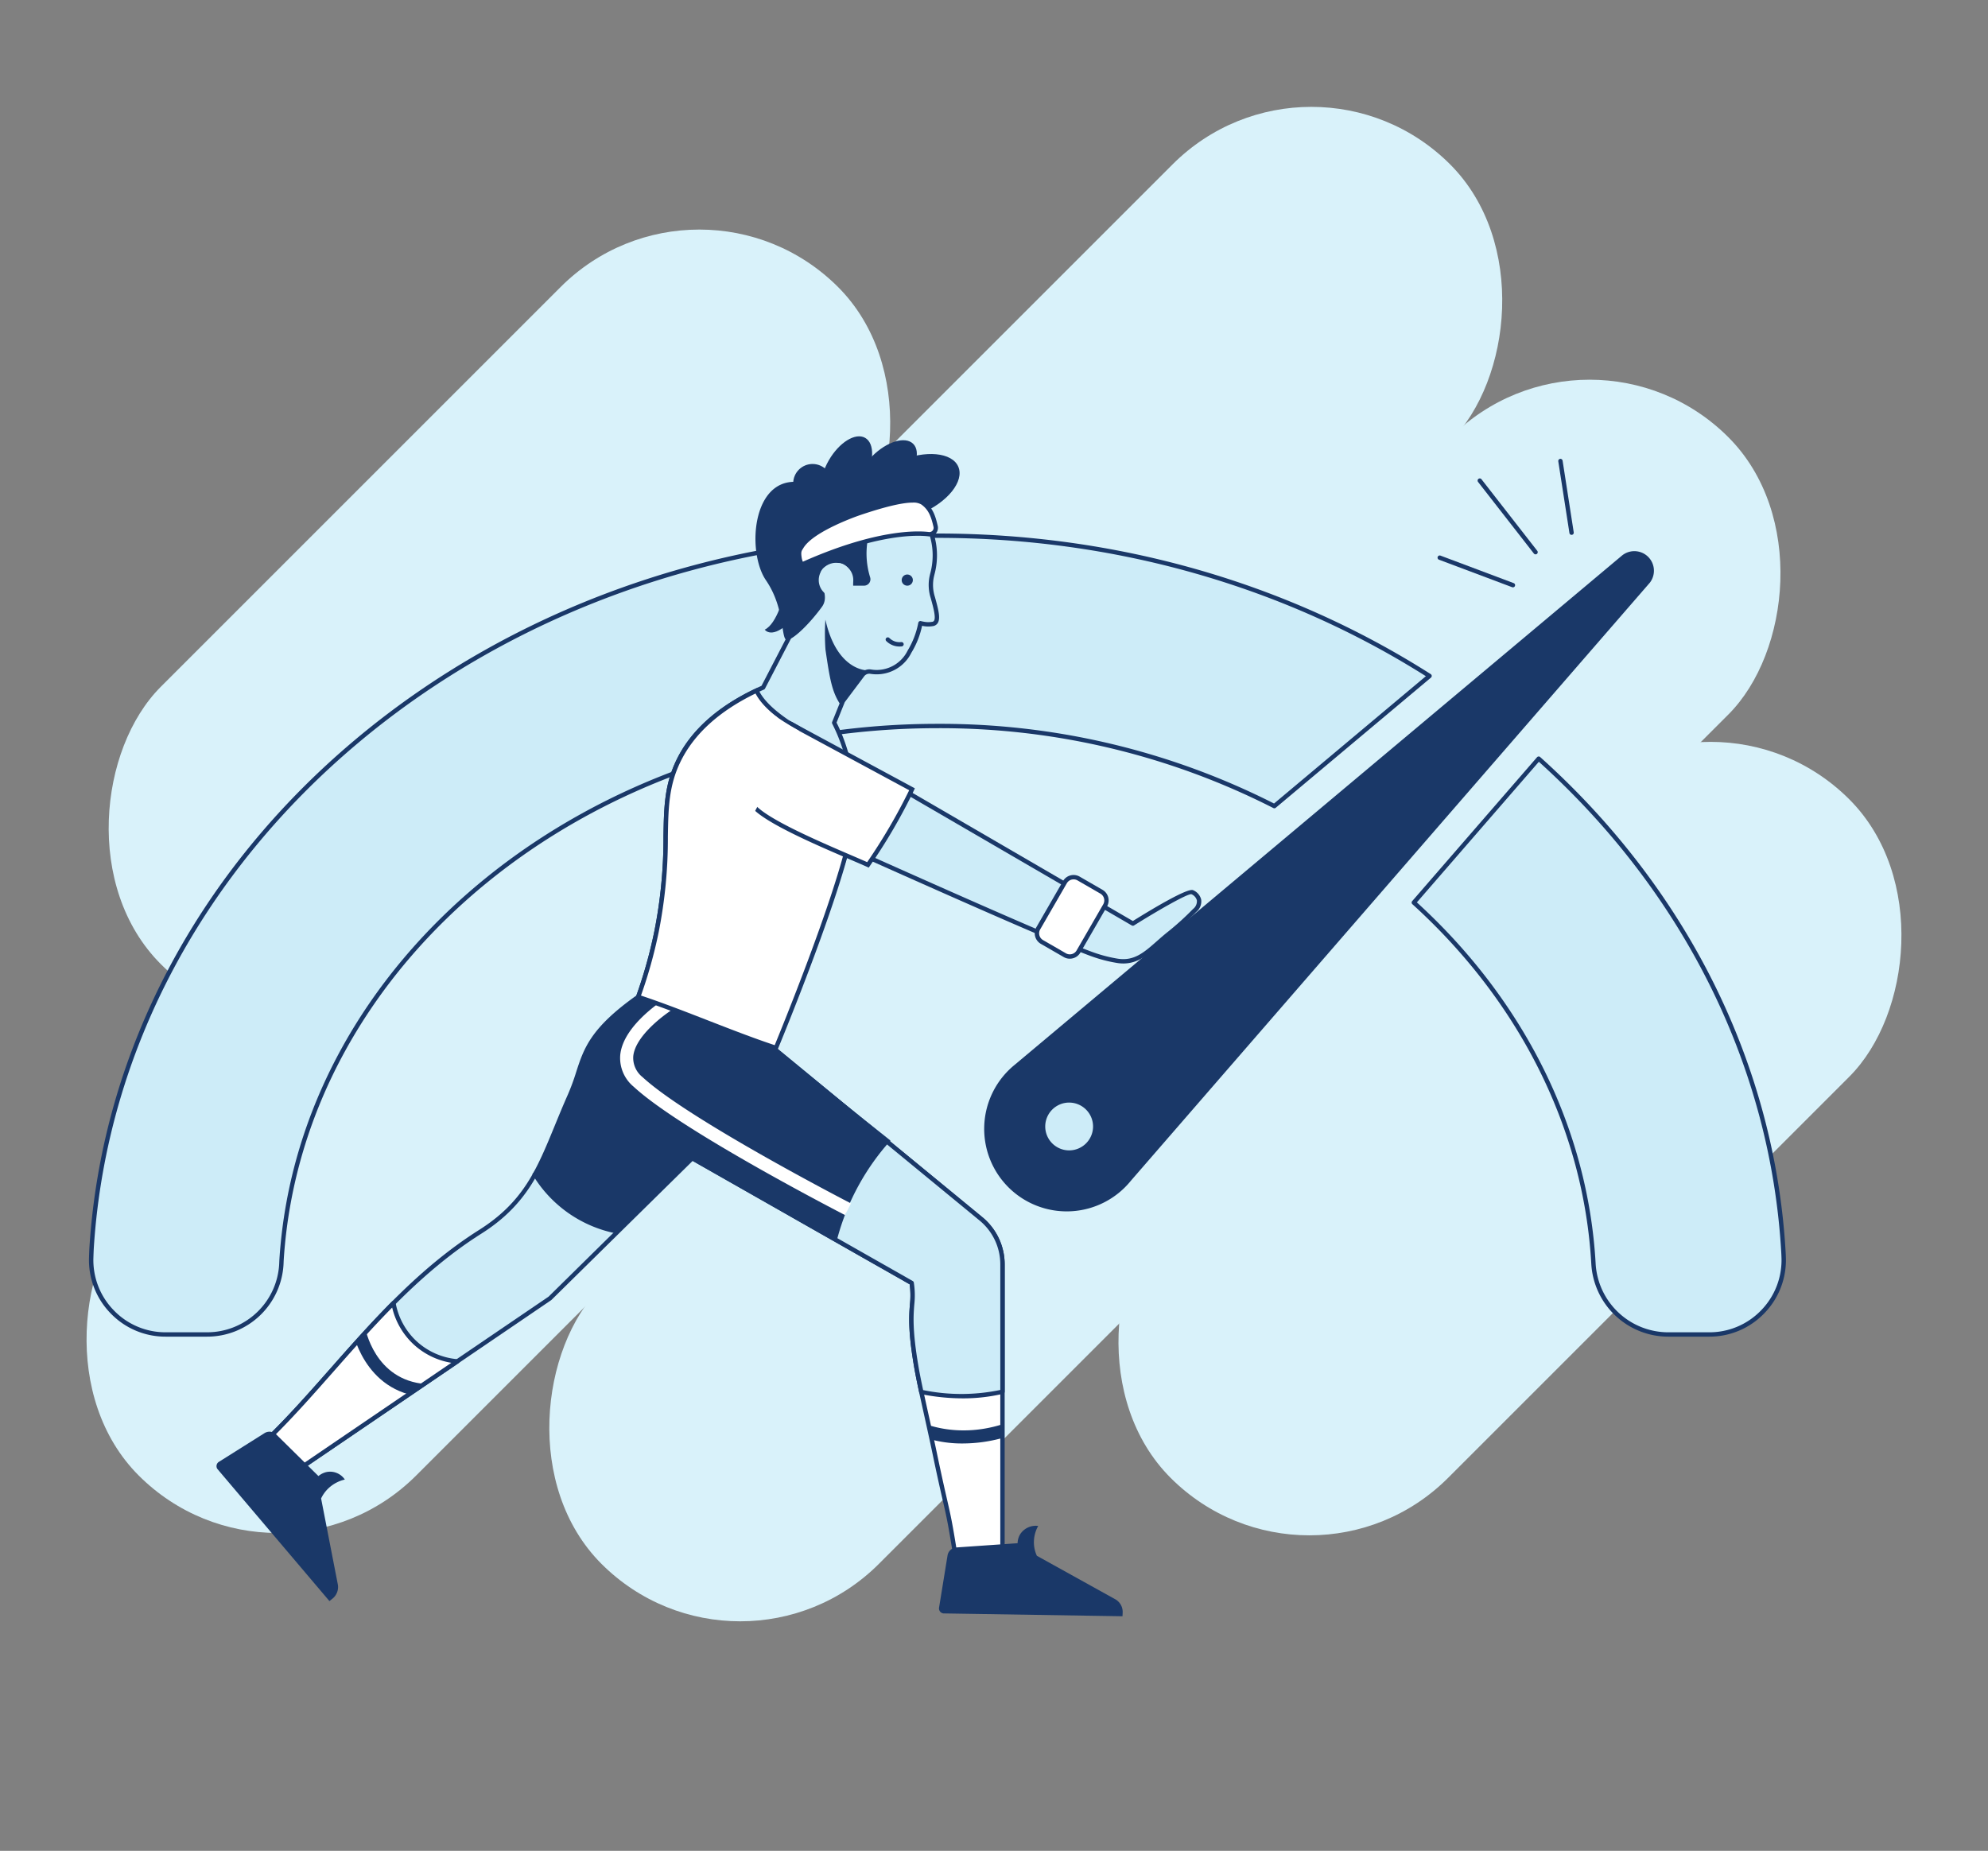 <svg xmlns="http://www.w3.org/2000/svg" xmlns:xlink="http://www.w3.org/1999/xlink" width="391.275" height="364.329" viewBox="0 0 391.275 364.329"><rect x="0" y="0" width="391.275" height="364.329" fill="#808080" stroke="none"/><defs><style>.a{fill:none;}.b{fill:#d9f2fa;}.c{fill:#fff;}.d{fill:#1a3868;}.e{fill:#cdecf8;}.f{clip-path:url(#a);}.g{clip-path:url(#b);}</style><clipPath id="a"><path class="a" d="M992.757-1005.3l31.237-21.246a14.1,14.1,0,0,1-8.391-3.726,14.069,14.069,0,0,1-4.177-7.737c-8.538,8.578-15.866,17.986-23.8,25.861Z" transform="translate(-987.622 1038.009)"/></clipPath><clipPath id="b"><path class="a" d="M1092.961-1102.5l47.1,38.728a11.645,11.645,0,0,1,4.249,8.995v56.394H1134.9c-1.422-8.871-1.28-6.692-3.691-18.087-1.446-7.021-3.165-14.106-3.871-18.258-1.95-11.459-.172-11.859-.9-16.418l-47.166-26.819Z" transform="translate(-1079.267 1102.501)"/></clipPath></defs><g transform="translate(-925.098 1337.011)"><g transform="translate(929.451 -1307.816)"><rect class="b" width="77.223" height="188.498" rx="38.611" transform="translate(133.288 0) rotate(45)"/></g><g transform="translate(1016.176 -1278.262)"><rect class="b" width="77.223" height="313.647" rx="38.611" transform="translate(221.782 0) rotate(45)"/></g><g transform="translate(1128.198 -1206.974)"><rect class="b" width="77.223" height="188.897" rx="38.611" transform="translate(133.57 0) rotate(45)"/></g><g transform="translate(925.098 -1331.969)"><rect class="b" width="77.223" height="365.007" rx="38.611" transform="translate(258.099 0) rotate(45)"/></g><g transform="translate(1056.929 -1136.256)"><path class="c" d="M1092.961-1102.5l47.1,38.728a11.645,11.645,0,0,1,4.249,8.995v56.394H1134.9c-1.422-8.871-1.28-6.692-3.691-18.087-1.446-7.021-3.165-14.106-3.871-18.258-1.95-11.459-.172-11.859-.9-16.418l-47.166-26.819Z" transform="translate(-1078.837 1102.93)"/><path class="d" d="M1144.24-998.028h-9.415a.429.429,0,0,1-.424-.361c-.9-5.594-1.178-6.816-1.856-9.768-.4-1.732-.943-4.1-1.83-8.3-.6-2.918-1.236-5.791-1.851-8.569-.863-3.9-1.609-7.269-2.023-9.705-1.214-7.133-1-9.982-.821-12.271a15.717,15.717,0,0,0-.051-3.949l-46.987-26.717a.428.428,0,0,1-.162-.582l13.694-24.534a.427.427,0,0,1,.3-.212.43.43,0,0,1,.352.09l47.1,38.729a12.028,12.028,0,0,1,4.405,9.325v56.393A.429.429,0,0,1,1144.24-998.028Zm-9.049-.858h8.62v-55.964a11.177,11.177,0,0,0-4.092-8.664l-46.706-38.4-13.235,23.713,46.8,26.609a.429.429,0,0,1,.212.3,16.444,16.444,0,0,1,.091,4.354c-.172,2.242-.386,5.032.811,12.06.41,2.416,1.154,5.775,2.014,9.664.615,2.781,1.252,5.658,1.854,8.58.885,4.186,1.429,6.552,1.826,8.28C1134.05-1005.441,1134.335-1004.2,1135.191-998.885Z" transform="translate(-1078.766 1103.001)"/></g><g transform="translate(1056.929 -1136.256)"><path class="e" d="M1127.336-1034.73c.236,1.389.587,3.11,1,5.043a37.883,37.883,0,0,0,15.975-.052v-25.039a11.645,11.645,0,0,0-4.249-8.995l-47.1-38.728-13.694,24.534,47.166,26.819C1127.164-1046.59,1125.386-1046.189,1127.336-1034.73Z" transform="translate(-1078.837 1102.93)"/><path class="d" d="M1136.41-1028.5a41.8,41.8,0,0,1-8.229-.842.431.431,0,0,1-.335-.33c-.474-2.217-.794-3.824-1-5.061h0c-1.214-7.133-1-9.982-.821-12.271a15.717,15.717,0,0,0-.051-3.949l-46.987-26.717a.428.428,0,0,1-.162-.582l13.694-24.534a.427.427,0,0,1,.3-.212.43.43,0,0,1,.352.09l47.1,38.729a12.028,12.028,0,0,1,4.405,9.325v25.039a.429.429,0,0,1-.329.417A34.3,34.3,0,0,1,1136.41-1028.5Zm-7.783-1.627a37.467,37.467,0,0,0,15.185-.027v-24.7a11.177,11.177,0,0,0-4.092-8.664l-46.706-38.4-13.235,23.713,46.8,26.609a.429.429,0,0,1,.212.3,16.444,16.444,0,0,1,.091,4.354c-.172,2.242-.386,5.032.811,12.06h0C1127.886-1033.7,1128.186-1032.187,1128.627-1030.124Z" transform="translate(-1078.766 1103.001)"/></g><g transform="translate(1057.358 -1135.827)"><g transform="translate(0)"><path class="d" d="M1092.961-1102.5l-13.694,24.534c11.435,6.5,21.087,11.624,32.523,18.125a47.031,47.031,0,0,1,4.348-10.753,46.981,46.981,0,0,1,6.133-8.58Z" transform="translate(-1079.267 1102.501)"/></g></g><g transform="translate(978.309 -1145.671)"><path class="e" d="M1059.587-1109.005c-11.746,8.31-10.376,12.484-13.42,19.334-5.2,11.714-6.832,20.048-17.665,26.9-17.035,10.771-28.177,27.3-40.88,39.9l5.135,6.847,49.439-33.625,31.846-31.356c5.089-5.3,9.6-12.34,10.942-19.689l-1.908-12.779Z" transform="translate(-987.194 1113.904)"/><path class="d" d="M992.686-1015.668a.427.427,0,0,1-.343-.172l-5.134-6.847a.43.43,0,0,1,.04-.562c3.98-3.948,7.739-8.207,11.72-12.716,8.6-9.745,17.5-19.822,29.233-27.244,8.74-5.526,11.335-11.851,14.927-20.607.8-1.946,1.624-3.957,2.576-6.1a42.787,42.787,0,0,0,1.606-4.369c1.51-4.654,2.814-8.673,11.958-15.142a.442.442,0,0,1,.167-.071l23.488-4.47a.433.433,0,0,1,.329.071.43.43,0,0,1,.176.286l1.908,12.78a.4.4,0,0,1,0,.141c-1.649,9.024-7.634,16.347-11.054,19.91l-31.855,31.364-49.5,33.674A.42.42,0,0,1,992.686-1015.668Zm-4.567-7.235,4.665,6.222,49.1-33.4,31.787-31.307c3.335-3.474,9.18-10.619,10.807-19.392l-1.831-12.267-22.958,4.368c-8.842,6.273-10.1,10.157-11.562,14.652a43.4,43.4,0,0,1-1.638,4.454c-.948,2.133-1.771,4.139-2.566,6.078-3.515,8.568-6.291,15.335-15.262,21.007-11.633,7.356-20.487,17.386-29.049,27.086C995.71-1030.976,992.021-1026.8,988.119-1022.9Z" transform="translate(-987.123 1113.976)"/></g><g transform="translate(1029.874 -1145.241)"><g transform="translate(0 0)"><path class="d" d="M1093.454-1100.7l-1.908-12.779-23.488,4.469c-11.746,8.31-10.376,12.483-13.42,19.334-3.451,7.767-3.376,10.22-7.408,15.568a24.8,24.8,0,0,0,7.036,7.607,24.8,24.8,0,0,0,9.41,4.036l18.836-18.546C1087.6-1086.306,1092.111-1093.346,1093.454-1100.7Z" transform="translate(-1047.23 1113.475)"/></g></g><g transform="translate(978.309 -1080.928)"><path class="c" d="M992.757-1005.3l31.237-21.246a14.1,14.1,0,0,1-8.391-3.726,14.069,14.069,0,0,1-4.177-7.737c-8.538,8.578-15.866,17.986-23.8,25.861Z" transform="translate(-987.194 1038.438)"/><path class="d" d="M992.686-1004.943a.427.427,0,0,1-.343-.172l-5.134-6.847a.43.43,0,0,1,.04-.562c3.979-3.947,7.737-8.206,11.717-12.713,3.848-4.361,7.829-8.87,12.084-13.146a.427.427,0,0,1,.432-.106.426.426,0,0,1,.294.334,13.612,13.612,0,0,0,4.049,7.5,13.6,13.6,0,0,0,8.132,3.612.428.428,0,0,1,.38.318.431.431,0,0,1-.173.463l-31.238,21.245A.42.42,0,0,1,992.686-1004.943Zm-4.567-7.234,4.665,6.221,29.959-20.378a14.413,14.413,0,0,1-7.506-3.7,14.46,14.46,0,0,1-4.14-7.179c-4.028,4.09-7.818,8.382-11.488,12.542C995.709-1020.25,992.02-1016.071,988.119-1012.178Z" transform="translate(-987.123 1038.508)"/></g><g transform="translate(978.737 -1080.5)"><g class="f"><g transform="translate(15.633 4.578)"><path class="d" d="M1020.151-1018.755c-12.1-.925-14.286-13.372-14.306-13.5l2.539-.42c.072.431,1.9,10.582,11.963,11.351Z" transform="translate(-1005.845 1032.673)"/></g></g></g><g transform="translate(942.615 -1231.993)"><path class="e" d="M1209.438-1186.488c-27.344-17.407-60.81-27.608-96.87-27.608-88.232,0-161.348,61.5-166.456,140.009-.032.489-.061,1.219-.087,2.109a14.667,14.667,0,0,0,14.652,15.114h8.137A14.674,14.674,0,0,0,983.463-1071c.01-.264.021-.483.031-.649,3.83-58.868,60.527-104.981,129.074-104.981a144.465,144.465,0,0,1,66.321,15.766Z" transform="translate(-945.588 1214.526)"/><path class="d" d="M968.743-1056.506H960.6a14.958,14.958,0,0,1-10.82-4.578,15,15,0,0,1-4.261-10.977c.027-.9.057-1.633.089-2.126,5.122-78.735,78.427-140.41,166.884-140.41,35.083,0,68.659,9.571,97.1,27.676a.432.432,0,0,1,.2.334.43.43,0,0,1-.153.357l-30.549,25.62a.431.431,0,0,1-.473.053,144.452,144.452,0,0,0-66.124-15.719c-68.323,0-124.831,45.937-128.646,104.579-.011.164-.021.379-.03.638A15.058,15.058,0,0,1,968.743-1056.506ZM1112.5-1213.739c-88.007,0-160.935,61.324-166.028,139.608-.032.486-.061,1.211-.088,2.095a14.141,14.141,0,0,0,4.019,10.354,14.1,14.1,0,0,0,10.2,4.318h8.138a14.2,14.2,0,0,0,14.22-13.726c.011-.27.021-.493.032-.662,3.845-59.093,60.729-105.382,129.5-105.382a145.359,145.359,0,0,1,66.264,15.684l29.881-25.061C1180.444-1204.326,1147.214-1213.739,1112.5-1213.739Z" transform="translate(-945.517 1214.597)"/><g transform="translate(260.321 43.889)"><path class="e" d="M1322.216-1065.674c-2.151-38.046-20.174-72.124-48.181-97.264l-24.576,28.325c21.337,19.355,33.849,44.412,35.354,71.052a14.757,14.757,0,0,0,14.736,13.966h8.054a14.668,14.668,0,0,0,14.65-15.153C1322.242-1065.122,1322.229-1065.435,1322.216-1065.674Z" transform="translate(-1249.031 1163.367)"/><path class="d" d="M1307.532-1049.236h-8.053a15.186,15.186,0,0,1-15.164-14.372c-1.492-26.382-14-51.511-35.214-70.758a.429.429,0,0,1-.036-.6l24.575-28.325a.432.432,0,0,1,.3-.146.406.406,0,0,1,.313.108c29.081,26.1,46.242,60.751,48.322,97.559h0c.014.24.028.557.04.937a14.99,14.99,0,0,1-4.246,11A14.961,14.961,0,0,1,1307.532-1049.236Zm-57.545-85.483c21.2,19.362,33.688,44.583,35.184,71.064a14.329,14.329,0,0,0,14.308,13.562h8.053a14.1,14.1,0,0,0,10.217-4.332,14.133,14.133,0,0,0,4-10.378c-.012-.37-.024-.681-.038-.916h0c-2.06-36.445-19-70.761-47.714-96.678Z" transform="translate(-1248.96 1163.438)"/></g></g><g transform="translate(1118.804 -1228.564)"><path class="d" d="M1155.649-1085.354h0a16.242,16.242,0,0,0,24.121-1.281l102.143-117.724a3.853,3.853,0,0,0-5.515-5.312l-119.5,100.222A16.242,16.242,0,0,0,1155.649-1085.354Z" transform="translate(-1150.891 1210.6)"/></g><g transform="translate(1129.962 -1120.834)"><circle class="e" cx="5.135" cy="5.135" r="5.135" transform="translate(0.429 0.429)"/><path class="d" d="M1169.461-1073.9a5.57,5.57,0,0,1-5.564-5.563,5.571,5.571,0,0,1,5.564-5.564,5.571,5.571,0,0,1,5.564,5.564A5.57,5.57,0,0,1,1169.461-1073.9Zm0-10.27a4.712,4.712,0,0,0-4.707,4.707,4.712,4.712,0,0,0,4.707,4.705,4.712,4.712,0,0,0,4.706-4.705A4.712,4.712,0,0,0,1169.461-1084.167Z" transform="translate(-1163.897 1085.025)"/></g><g transform="translate(1050.272 -1241.808)"><path class="e" d="M1129.5-1203.54a8.169,8.169,0,0,1-.212-4.164c.032-.129.063-.26.092-.394.006-.016.006-.027.012-.043a13.783,13.783,0,0,0,.491-3.243,13.64,13.64,0,0,0-13.122-14.147c-7.488-.242-13.447,4.6-13.84,12.164a15.12,15.12,0,0,0,1.183,7.682,17.662,17.662,0,0,1,.025,3.171,6.99,6.99,0,0,1-1.337,3.776l-6.7,12.9c-10.3,4.555-14.636,10.227-16.7,14.515-4.336,9.022-.8,16.489-4.282,33.531a92.461,92.461,0,0,1-3.608,12.859l25.4,8.31s12.974-25.358,16.2-39.295a34.684,34.684,0,0,0-3.014-22.986l1.716-4.272,3.843-5.118a1.681,1.681,0,0,1,1.61-.672,7.077,7.077,0,0,0,.98.1,7.2,7.2,0,0,0,6.691-4.048,16.769,16.769,0,0,0,2.138-5.583c.021.006.048.018.069.024.038.006.068.025.1.03a5.514,5.514,0,0,0,2.165.1C1130.833-1198.53,1130.334-1200.562,1129.5-1203.54Z" transform="translate(-1071.079 1225.967)"/><path class="d" d="M1096.833-1116.263a.44.44,0,0,1-.133-.021l-25.4-8.31a.431.431,0,0,1-.252-.22.431.431,0,0,1-.018-.335,91.91,91.91,0,0,0,3.592-12.8,93.771,93.771,0,0,0,1.792-18.642c.094-5.636.169-10.09,2.525-14.991,2.916-6.069,8.558-11,16.771-14.659l6.631-12.768a6.649,6.649,0,0,0,1.289-3.6,20.23,20.23,0,0,0,0-3,15.411,15.411,0,0,1-1.21-7.822c.383-7.392,6.125-12.608,13.741-12.608.181,0,.361,0,.543.009a14.091,14.091,0,0,1,13.537,14.589,14.348,14.348,0,0,1-.506,3.343c-.038.159-.069.294-.1.426a7.7,7.7,0,0,0,.209,3.945h0c.727,2.608,1.126,4.256.534,5.153a1.347,1.347,0,0,1-1,.588,5.288,5.288,0,0,1-2.062-.072,16.752,16.752,0,0,1-2.108,5.306,7.622,7.622,0,0,1-7.064,4.243,7.952,7.952,0,0,1-1.038-.1,1.252,1.252,0,0,0-1.2.508l-3.807,5.072-1.62,4.033c.773,1.47,5.662,11.419,2.959,23.111-3.2,13.828-16.1,39.14-16.231,39.393A.428.428,0,0,1,1096.833-1116.263Zm-24.844-9.01,24.628,8.059c1.523-3.013,13.018-26,15.994-38.869a34.5,34.5,0,0,0-2.969-22.679.428.428,0,0,1-.025-.371l1.717-4.272a.4.4,0,0,1,.055-.1l3.842-5.118a2.1,2.1,0,0,1,2.026-.838,6.838,6.838,0,0,0,.921.093,6.79,6.79,0,0,0,6.292-3.808,16.521,16.521,0,0,0,2.1-5.478.433.433,0,0,1,.195-.28.428.428,0,0,1,.337-.05c.078.022.12.036.16.051l.171.023a4.563,4.563,0,0,0,1.811.077.518.518,0,0,0,.42-.215c.42-.634-.17-2.749-.643-4.448h0a8.514,8.514,0,0,1-.215-4.381c.031-.125.06-.252.088-.382,0-.02.022-.082.029-.1a13.453,13.453,0,0,0,.465-3.108,13.23,13.23,0,0,0-12.707-13.7c-7.506-.24-13.027,4.592-13.4,11.757a14.772,14.772,0,0,0,1.152,7.5,18,18,0,0,1,.056,3.354,7.391,7.391,0,0,1-1.418,4.007l-6.667,12.848a.431.431,0,0,1-.207.194c-8.1,3.579-13.641,8.393-16.484,14.308-2.273,4.731-2.346,9.1-2.439,14.633a94.6,94.6,0,0,1-1.808,18.8A92.994,92.994,0,0,1,1071.989-1125.273Z" transform="translate(-1071.007 1226.038)"/></g><g transform="translate(1099.406 -1211.555)"><path class="d" d="M1131.009-1188.967a3.756,3.756,0,0,1-.954-.123,3.749,3.749,0,0,1-1.648-.95.43.43,0,0,1,0-.608.432.432,0,0,1,.607,0,2.874,2.874,0,0,0,1.265.731,2.93,2.93,0,0,0,1.076.074.434.434,0,0,1,.476.377.43.43,0,0,1-.378.476A4.013,4.013,0,0,1,1131.009-1188.967Z" transform="translate(-1128.28 1190.773)"/></g><g transform="translate(1087.449 -1215.038)"><path class="d" d="M1122.821-1184.848s-6.082.281-8.377-9.986a43.474,43.474,0,0,0,.015,5.9c.845,5.738,1.253,8.226,2.88,10.733a19.576,19.576,0,0,1,1.016-1.733c.4-.524.745-.893,1.424-1.854.5-.7,1.095-1.373,1.64-2.093a2.657,2.657,0,0,1,.909-.865A1.144,1.144,0,0,1,1122.821-1184.848Z" transform="translate(-1114.342 1194.834)"/></g><g transform="translate(1102.568 -1223.922)"><path class="d" d="M1132.033-1203.714a1.1,1.1,0,0,0,1.408.654,1.1,1.1,0,0,0,.654-1.408,1.1,1.1,0,0,0-1.408-.654A1.1,1.1,0,0,0,1132.033-1203.714Z" transform="translate(-1131.966 1205.189)"/></g><g transform="translate(1073.784 -1252.815)"><g transform="translate(18.59 2.52)"><ellipse class="d" cx="10.4" cy="5.611" rx="10.4" ry="5.611" transform="translate(0 8.113) rotate(-22.957)"/></g><g transform="translate(17.752 0.349)"><ellipse class="d" cx="7.407" cy="3.996" rx="7.407" ry="3.996" transform="translate(0 10.475) rotate(-45)"/></g><g transform="translate(10.734 0)"><ellipse class="d" cx="7.407" cy="3.996" rx="7.407" ry="3.996" transform="translate(0 12.829) rotate(-60)"/></g><g transform="translate(7.429 7.135)"><circle class="d" cx="3.812" cy="3.812" r="3.812"/></g><g transform="translate(0 10.643)"><path class="d" d="M1121.656-1218.831a16.028,16.028,0,0,0-1.365,7.159,15.866,15.866,0,0,0,.7,4.027,1.261,1.261,0,0,1-1.213,1.628h-2.13s-.049-5.486-4.179-4.287c-5.093,1.479.292,5.345-1.969,8.455s-5.364,6.231-6.778,6.514-.283-5.963-4.241-11.748-2.7-21.777,7.908-19.074c3.324.848,8.577.859,15.842,1.55" transform="translate(-1098.414 1226.463)"/></g></g><g transform="translate(1081.954 -1238.951)"><path class="c" d="M1133.927-1215.545c-3.634-.447-11.974.161-24.948,5.977a3.28,3.28,0,0,1-.458-1.263c-.237-1.465.063-1.657.361-2.168,2.061-3.541,11.341-6.681,11.341-6.681,10.253-3.469,11.918-2.5,12.541-2.043,1.578,1.161,2.086,2.67,2.541,4.64A1.258,1.258,0,0,1,1133.927-1215.545Z" transform="translate(-1108.007 1222.636)"/><path class="d" d="M1108.908-1209.211a.43.43,0,0,1-.351-.182,3.727,3.727,0,0,1-.53-1.441,2.7,2.7,0,0,1,.3-2.277l.108-.177c2.118-3.637,11.19-6.74,11.575-6.87,10.707-3.624,12.264-2.472,12.933-1.982,1.755,1.29,2.262,2.978,2.7,4.888a1.7,1.7,0,0,1-.39,1.517,1.662,1.662,0,0,1-1.458.543h0c-2.11-.258-10.135-.6-24.72,5.943A.407.407,0,0,1,1108.908-1209.211Zm21.8-12.624c-2.037,0-5.525.832-10.422,2.49-.092.031-9.151,3.129-11.108,6.49-.042.072-.084.139-.125.2-.218.343-.362.57-.184,1.681a3.265,3.265,0,0,0,.227.776c14.557-6.462,22.664-6.113,24.808-5.848h0a.818.818,0,0,0,.717-.267.823.823,0,0,0,.19-.749c-.487-2.111-.988-3.37-2.376-4.39A2.971,2.971,0,0,0,1130.711-1221.834Z" transform="translate(-1107.936 1222.708)"/></g><g transform="translate(1086.239 -1226.225)"><circle class="e" cx="3.401" cy="3.401" r="3.401"/></g><g transform="translate(967.698 -1055.19)"><g transform="translate(0 0)"><path class="d" d="M984.138-1008.177l-8.819,5.553a1,1,0,0,0-.4,1.427l22.073,26.028.515-.411a2.939,2.939,0,0,0,1.156-2.77l-3.31-17.015a6.663,6.663,0,0,1,1.432-1.987,6.952,6.952,0,0,1,3.238-1.737,3.5,3.5,0,0,0-3.631-1.472,3.819,3.819,0,0,0-1.564.785l-8.4-8.283A1.878,1.878,0,0,0,984.138-1008.177Z" transform="translate(-974.754 1008.506)"/></g></g><g transform="translate(1109.921 -1036.664)"><g transform="translate(0 0)"><path class="d" d="M1142.2-981.03l-1.649,10.136a.994.994,0,0,0,.842,1.223l35.249.559.029-.648a2.865,2.865,0,0,0-1.376-2.654l-15.506-8.6a6.323,6.323,0,0,1-.577-2.351,6.579,6.579,0,0,1,.839-3.525,3.648,3.648,0,0,0-3.607,1.732,3.608,3.608,0,0,0-.449,1.667l-12.151.842A1.884,1.884,0,0,0,1142.2-981.03Z" transform="translate(-1140.537 986.912)"/></g></g><g transform="translate(1057.358 -1135.827)"><g class="g" transform="translate(0)"><g transform="translate(46.227 77.042)"><path class="d" d="M1144.347-1006.79a23.458,23.458,0,0,1-11.2-2.63l1.3-2.22c.4.234,9.953,5.634,22.59-1.057l1.2,2.275A29.483,29.483,0,0,1,1144.347-1006.79Z" transform="translate(-1133.151 1012.697)"/></g></g></g><g transform="translate(1067.655 -1195.826)"><path class="e" d="M1105.113-1170.693l19.754,11.67,46.9,27.274s10.578-6.616,11.665-6.181c.951.38,2.3,1.833.475,3.614a73.589,73.589,0,0,1-6.479,5.769c-2.822,2.458-4.995,4.7-8.693,4.132a27.371,27.371,0,0,1-4.292-1.058c-6.752-2.2-48.392-20.934-67.459-29.528a8.846,8.846,0,0,1-3.869-12.748h0A8.852,8.852,0,0,1,1105.113-1170.693Z" transform="translate(-1091.34 1172.365)"/><path class="d" d="M1169.8-1123.969a7.868,7.868,0,0,1-1.209-.1,28.01,28.01,0,0,1-4.36-1.074c-7.055-2.3-52.553-22.806-67.5-29.544a9.272,9.272,0,0,1-5.063-5.758,9.28,9.28,0,0,1,1.007-7.609,9.224,9.224,0,0,1,12.584-3.086h0l19.754,11.67,46.671,27.142c4.047-2.525,10.745-6.517,11.832-6.078a2.681,2.681,0,0,1,1.61,1.844,2.678,2.678,0,0,1-1,2.476,54.917,54.917,0,0,1-4.775,4.353c-.441.351-.924.736-1.722,1.432l-.658.578C1174.712-1125.724,1172.72-1123.969,1169.8-1123.969Zm-69.277-47.61a8.371,8.371,0,0,0-7.122,3.982,8.425,8.425,0,0,0-.915,6.906,8.414,8.414,0,0,0,4.594,5.225c14.94,6.734,60.405,27.224,67.417,29.511a27.234,27.234,0,0,0,4.223,1.042c3.215.5,5.183-1.247,7.684-3.45l.663-.582c.81-.706,1.3-1.1,1.749-1.456a54.237,54.237,0,0,0,4.712-4.3,1.915,1.915,0,0,0,.752-1.694,1.822,1.822,0,0,0-1.087-1.214c-.794-.1-6.353,3.065-11.279,6.147a.427.427,0,0,1-.443.008l-46.9-27.274-19.756-11.672A8.449,8.449,0,0,0,1100.527-1171.579Z" transform="translate(-1091.27 1172.439)"/></g><g transform="translate(1128.467 -1165.065)"><rect class="c" width="9.136" height="14.423" rx="2.297" transform="translate(7.211 0) rotate(30)"/><path class="d" d="M1169.389-1119.767a2.381,2.381,0,0,1-1.2-.323l-4.5-2.6a2.381,2.381,0,0,1-1.117-1.458,2.379,2.379,0,0,1,.24-1.82l5.241-9.077a2.381,2.381,0,0,1,1.458-1.117,2.388,2.388,0,0,1,1.821.24l4.5,2.6a2.4,2.4,0,0,1,.877,3.277l-5.241,9.078a2.38,2.38,0,0,1-1.457,1.117A2.4,2.4,0,0,1,1169.389-1119.767Zm.748-15.617a1.573,1.573,0,0,0-.4.052,1.532,1.532,0,0,0-.935.718l-5.242,9.077a1.544,1.544,0,0,0,.564,2.106h0l4.5,2.6a1.528,1.528,0,0,0,1.17.153,1.531,1.531,0,0,0,.936-.717l5.241-9.078a1.546,1.546,0,0,0-.565-2.106l-4.5-2.6A1.536,1.536,0,0,0,1170.137-1135.384Z" transform="translate(-1162.202 1136.534)"/></g><g transform="translate(1075.613 -1220.075)"><path class="d" d="M1104.385-1200.7s-1.376,5.838-3.84,7c0,0,1.412,2.085,5.2-1.762S1104.385-1200.7,1104.385-1200.7Z" transform="translate(-1100.545 1200.705)"/></g><g transform="translate(1208.035 -1246.691)"><g transform="translate(23.758)"><path class="d" d="M1285.216-1216.766a.429.429,0,0,1-.423-.363l-2.192-14.105a.43.43,0,0,1,.358-.491.43.43,0,0,1,.49.358l2.191,14.106a.429.429,0,0,1-.358.49A.436.436,0,0,1,1285.216-1216.766Z" transform="translate(-1282.596 1231.73)"/></g><g transform="translate(0 19.021)"><path class="d" d="M1269.739-1203.285a.428.428,0,0,1-.151-.027l-14.407-5.415a.428.428,0,0,1-.25-.552.427.427,0,0,1,.552-.251l14.407,5.414a.428.428,0,0,1,.25.552A.429.429,0,0,1,1269.739-1203.285Z" transform="translate(-1254.903 1209.558)"/></g><g transform="translate(7.883 3.852)"><path class="d" d="M1275.5-1212.292a.43.43,0,0,1-.338-.166l-10.98-14.089a.429.429,0,0,1,.075-.6.429.429,0,0,1,.6.075l10.98,14.089a.429.429,0,0,1-.075.6A.431.431,0,0,1,1275.5-1212.292Z" transform="translate(-1264.092 1227.24)"/></g></g><g transform="translate(1047.138 -1140.864)"><path class="c" d="M1111.628-1065.342c-1.316-.678-32.341-16.7-41.585-25.257a7.327,7.327,0,0,1-2.649-6.308c.637-6.094,9.158-11.249,9.52-11.466l1.32,2.209c-2.163,1.3-7.865,5.532-8.281,9.528a4.829,4.829,0,0,0,1.839,4.149c8.99,8.324,40.7,24.693,41.014,24.856Z" transform="translate(-1067.354 1108.373)"/></g><g transform="translate(1050.148 -1201.646)"><g transform="translate(0)"><path class="c" d="M1079.4-1164.643c-4.336,9.022-.8,16.489-4.282,33.531a92.463,92.463,0,0,1-3.608,12.859c8.465,2.77,18.646,7.255,27.112,10.025,0,0,11.258-27.074,14.479-41.011a33.5,33.5,0,0,0-.34-15.918h0c-3.116-2.744-15.241-7.415-17.966-13.4C1085.433-1174.107,1081.368-1168.743,1079.4-1164.643Z" transform="translate(-1070.954 1179.128)"/><path class="d" d="M1098.772-1107.792l-.377-.123c-4.246-1.39-8.993-3.237-13.584-5.024s-9.309-3.622-13.529-5l-.42-.137.15-.417a91.893,91.893,0,0,0,3.592-12.8,93.76,93.76,0,0,0,1.792-18.642c.094-5.636.169-10.089,2.525-14.991h0c2.77-5.763,8.018-10.512,15.6-14.11l.394-.188.181.4c1.79,3.929,8.036,7.424,12.6,9.975a35.873,35.873,0,0,1,5.263,3.278l.1.087.033.128a33.568,33.568,0,0,1,.342,16.121c-3.193,13.811-14.389,40.807-14.5,41.078Zm-26.8-10.827c4.135,1.372,8.717,3.155,13.154,4.881s9.034,3.516,13.162,4.883c1.355-3.287,11.332-27.711,14.306-40.575a32.7,32.7,0,0,0-.3-15.585,38.545,38.545,0,0,0-5.016-3.088c-4.768-2.667-10.666-5.967-12.765-9.975-7.193,3.49-12.174,8.038-14.811,13.525h0c-2.273,4.731-2.346,9.1-2.439,14.633a94.6,94.6,0,0,1-1.808,18.8A93.048,93.048,0,0,1,1071.968-1118.619Z" transform="translate(-1070.862 1179.223)"/></g></g><g transform="translate(1067.944 -1195.826)"><g transform="translate(0)"><path class="c" d="M1093.158-1167.749h0c-2.834,4.547.558,8.536,3.869,12.748,2.8,3.567,17.208,9.26,22.634,11.695a111.868,111.868,0,0,0,8.675-14.88l-23.175-12.506A8.85,8.85,0,0,0,1093.158-1167.749Z" transform="translate(-1091.676 1172.365)"/><path class="d" d="M1119.741-1142.841l-.327-.147c-.939-.423-2.151-.943-3.524-1.532-6.724-2.89-16.887-7.255-19.272-10.291l-.366-.464c-3.154-4-6.418-8.141-3.527-12.776h0a9.225,9.225,0,0,1,12.584-3.086l23.512,12.689-.165.365a111.564,111.564,0,0,1-8.711,14.946Zm-19.169-28.736a8.368,8.368,0,0,0-7.12,3.981h0c-2.57,4.123.365,7.848,3.474,11.791l.367.466c2.25,2.862,12.694,7.35,18.935,10.031,1.223.526,2.319,1,3.21,1.392a112.111,112.111,0,0,0,8.268-14.155l-22.821-12.317A8.478,8.478,0,0,0,1100.573-1171.577Z" transform="translate(-1091.606 1172.439)"/></g></g><g transform="translate(1062.736 -1198.136)"><path class="c" d="M1096.06-1153.531c.356-.784,9.121-16.617,9.121-16.617s-5.484-3.067-6.982-4.85-12.665,14.888-12.665,14.888l5.346,9.147Z" transform="translate(-1085.535 1175.132)"/></g><g transform="translate(935.97 -1337.011)"><rect class="a" width="364.329" height="364.329"/></g></g></svg>